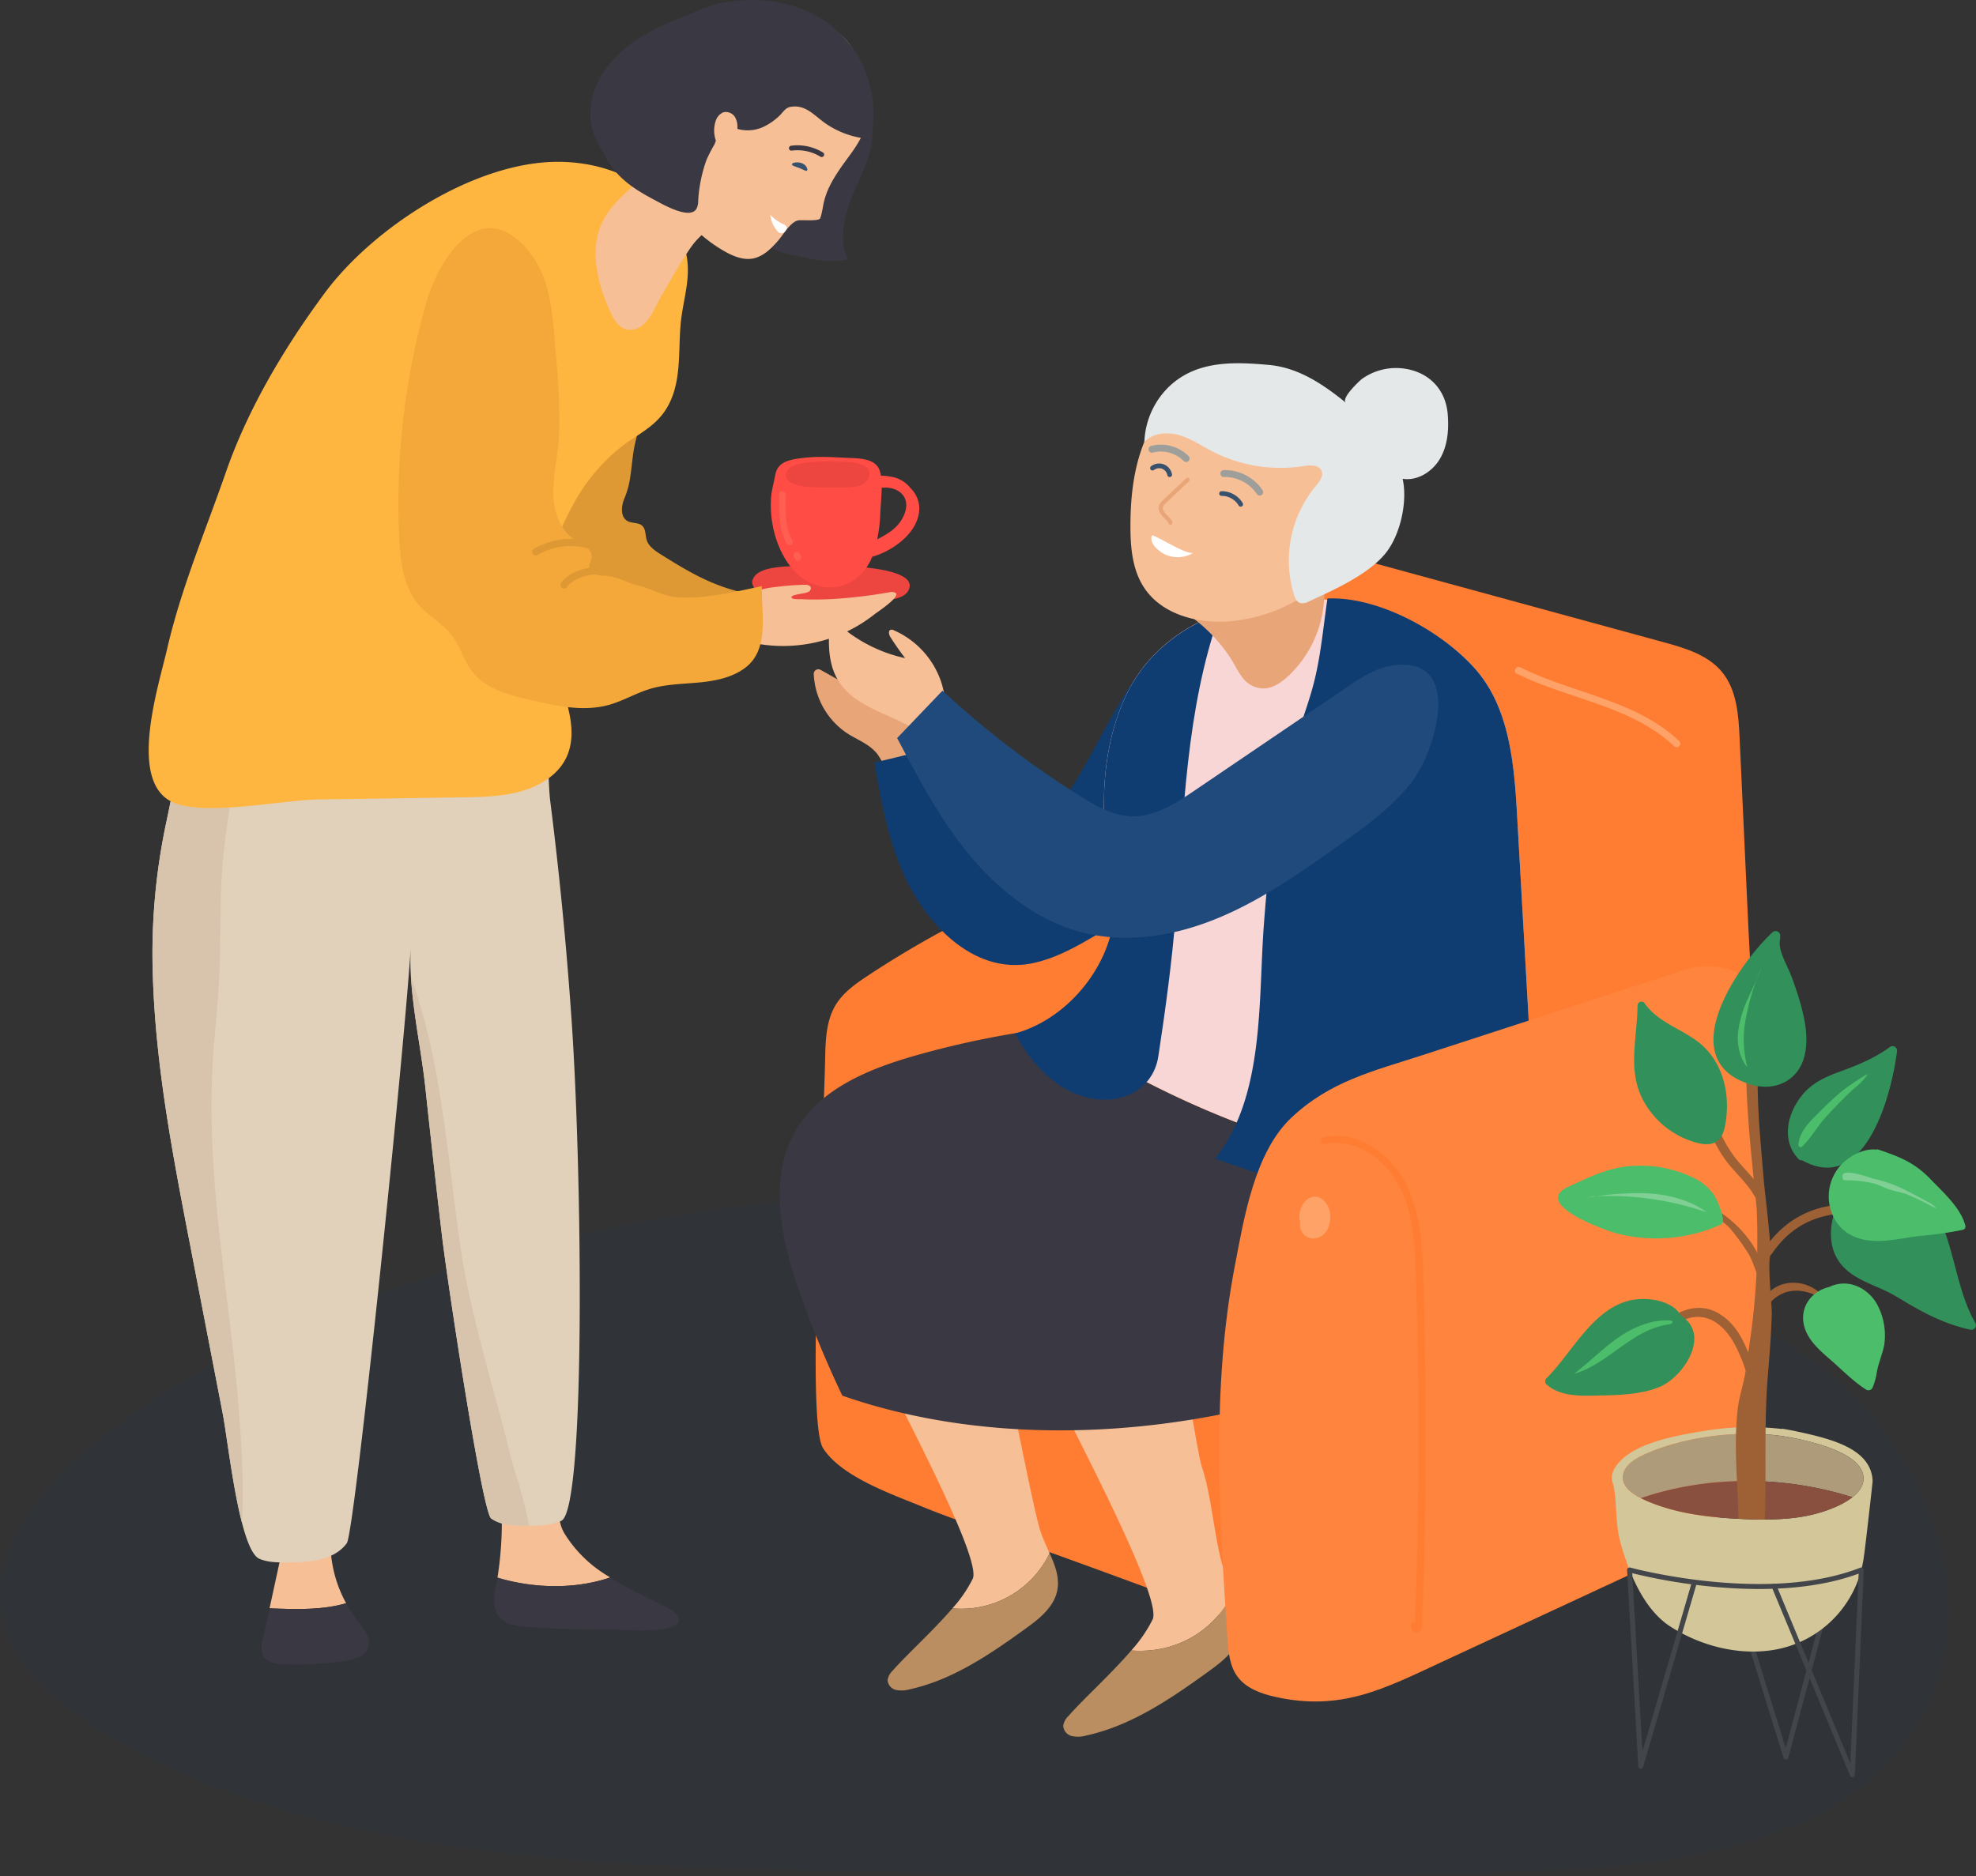 <?xml version="1.0" encoding="UTF-8"?> <svg xmlns="http://www.w3.org/2000/svg" xmlns:xlink="http://www.w3.org/1999/xlink" width="688.953" height="654.334" viewBox="0 0 688.953 654.334"><rect x="0" y="0" width="688.953" height="654.334" fill="#333333" stroke="none"/><defs><clipPath id="clip-path"><path id="Path_1477" data-name="Path 1477" d="M0,60.719H679.349V-177.315H0Z" transform="translate(0 177.315)" fill="#0f3d71"></path></clipPath><clipPath id="clip-path-2"><path id="Path_1531" data-name="Path 1531" d="M0,206.288H562v-605.67H0Z" transform="translate(0 399.381)" fill="none"></path></clipPath><clipPath id="clip-path-3"><path id="Path_1554" data-name="Path 1554" d="M0,109.113H150.209V-185.98H0Z" transform="translate(0 185.98)" fill="none"></path></clipPath></defs><g id="Group_1798" data-name="Group 1798" transform="translate(-249.878 -279.331)"><g id="Group_1702" data-name="Group 1702" transform="translate(249.878 695.63)" opacity="0.071"><g id="Group_1701" data-name="Group 1701" transform="translate(0 0)" clip-path="url(#clip-path)"><g id="Group_1700" data-name="Group 1700" transform="translate(0 0.001)"><path id="Path_1476" data-name="Path 1476" d="M9.6,21.222c-20.9,16.324-42.7,39.792-36.611,65.618,3.451,14.634,15.323,25.725,27.669,34.29,24.726,17.15,53.411,27.837,82.579,35.2,61.787,15.6,126.157,16.885,189.869,18.081,80.115,1.5,160.294,3.008,240.344-.52,48.9-2.156,105.9-11.215,129.106-54.362,21.37-39.727,1.11-91.745-34.15-119.851s-81.42-37.739-125.93-44.845c-106.517-17.007-212.935-27.313-318.6.173C110.311-31.056,53.527-13.092,9.6,21.222" transform="translate(28.045 61.974)" fill="#0f3d71"></path></g></g></g><g id="Group_1797" data-name="Group 1797" transform="translate(-1 234)"><g id="Group_1758" data-name="Group 1758" transform="translate(302.727 45.331)"><g id="Group_1757" data-name="Group 1757" transform="translate(0 0)"><g id="Group_1756" data-name="Group 1756" transform="translate(0 0)" clip-path="url(#clip-path-2)"><g id="Group_1703" data-name="Group 1703" transform="translate(232.536 293.739)"><path id="Path_1478" data-name="Path 1478" d="M12.619,78.894c13,5.338,26.471,9.483,39.918,14.289,25.246,9.02,50.348,18.429,75.506,27.689,5.446,2,11.553,4,16.877,1.7,5.924-2.564,8.524-9.387,10.528-15.523Q162.822,84.43,170.2,61.816c10.449-32.03,6.077-62.652-4.465-94.055q-14.943-44.515-29.885-89.03c-4.013-11.953-9.313-25.312-21.072-29.86-8.091-3.129-17.176-1.137-25.529,1.206a339.137,339.137,0,0,0-95.6,43.779c-4.16,2.756-8.377,5.728-11,9.974-3.4,5.5-3.631,12.323-3.766,18.793-.667,32.029-6.611,126.613-.752,135.888,6.313,10,24.138,16.131,34.49,20.384" transform="translate(24.43 152.741)" fill="#ff7d33"></path></g><g id="Group_1704" data-name="Group 1704" transform="translate(375.89 190.372)"><path id="Path_1479" data-name="Path 1479" d="M60.9,22.841c-.375-8.094-.977-16.808-6.121-23.066C49.835-6.239,41.832-8.6,34.324-10.652q-57.345-15.664-114.69-31.33c-6.183-1.688-12.83-3.367-18.875-1.239-11.339,3.995-14.286,18.37-15.447,30.333-2.114,21.753-4.228,43.627-2.672,65.426s6.982,43.726,18.878,62.058c14.592,22.485,37.845,38.021,62.109,49.413,27.452,12.887,59.41,71.812,86.2,52.3C71.532,200.5,64.944,110.323,63.91,87.958Q62.4,55.4,60.9,22.841" transform="translate(117.897 44.22)" fill="#ff7d33"></path></g><g id="Group_1705" data-name="Group 1705" transform="translate(42.122 531.158)"><path id="Path_1480" data-name="Path 1480" d="M9.1,9.515A43.992,43.992,0,0,1,4.159-18.422L-13.392-8.105Q-15.5,1.606-17.609,11.32c9.272.311,18.362.654,26.7-1.8" transform="translate(17.609 18.422)" fill="#f7bf96"></path></g><g id="Group_1706" data-name="Group 1706" transform="translate(39.332 559.095)"><path id="Path_1481" data-name="Path 1481" d="M10.046,0C1.7,2.458-7.387,2.116-16.659,1.8L-19,12.577c-.417,1.923-.811,4.038.124,5.77,1.333,2.467,4.619,2.941,7.422,3.024A122.26,122.26,0,0,0,9.222,20.243c3.468-.487,7.549-1.651,8.565-5,1.008-3.327-1.661-6.506-3.823-9.228A42.019,42.019,0,0,1,10.046,0" transform="translate(19.449)" fill="#3a3842"></path></g><g id="Group_1707" data-name="Group 1707" transform="translate(121.599 517.879)"><path id="Path_1482" data-name="Path 1482" d="M13.381,10.979c-.9-.569-1.826-1.1-2.7-1.711A44.232,44.232,0,0,1-2.609-4.465C-5.727-9.858-4-15.339-2.883-21.256l-21.559,9.789a121.673,121.673,0,0,1-1.465,22.511c12.341,3.75,26.965,4.175,39.288-.065" transform="translate(25.907 21.256)" fill="#f7bf96"></path></g><g id="Group_1708" data-name="Group 1708" transform="translate(120.445 550.115)"><path id="Path_1483" data-name="Path 1483" d="M21.614,4.322a9.861,9.861,0,0,0-3.386-2.354C11.608-1.336,4.846-4.43-1.4-8.368c-12.323,4.24-26.947,3.816-39.288.065q-.289,1.626-.651,3.276c-.851,3.858-.884,8.429,1.987,11.142,2.182,2.062,5.414,2.445,8.408,2.683Q-15.611,10.019-.2,9.836c2.947-.035,28.031,2.12,21.818-5.514" transform="translate(41.845 8.368)" fill="#3a3842"></path></g><g id="Group_1709" data-name="Group 1709" transform="translate(209.437 34.969)"><path id="Path_1484" data-name="Path 1484" d="M12.488,10.7C9.273,18.36,6.615,27.224,10.115,34.755c-8.072,1.56-12.869-.4-19.2-1.5S-22,28.543-23.725,22.353c-1.008-3.626-.173-7.5.934-11.095A75.949,75.949,0,0,1-13.223-8.794c3.3-4.9,7.489-9.631,13.139-11.345,5.922-1.8,14.724.626,17.711,6.529,3.544,7-2.422,17.837-5.139,24.313" transform="translate(24.178 20.721)" fill="#3a3842"></path></g><g id="Group_1710" data-name="Group 1710" transform="translate(1.33 240.228)"><path id="Path_1485" data-name="Path 1485" d="M9.086,1.667A29.882,29.882,0,0,0,5.5,3.75C-7.831,12.78-9.622,28.728-12.751,43.128a219.714,219.714,0,0,0-4.718,53.917c.986,31.5,6.987,62.607,12.969,93.551q5.689,29.44,11.381,58.879c2,10.331,5.807,47.735,12.824,50.693,2.98,1.257,6.315,1.269,9.548,1.263,7.6-.015,16.368-.587,20.889-6.7,2.825-3.817,20.264-173.808,22.3-207.909-.931,15.617,3.424,33.335,5.085,48.917q2.775,26.028,5.84,52.024c2.006,16.8,14.054,96.14,17.114,98.316,3.373,2.4,7.8,2.516,11.941,2.543,4.242.027,8.635.024,12.5-1.718,8.638-3.89,7.213-120.939,3.7-173.077q-2.636-39.065-7.545-77.932c-1.049-8.315-.094-26.557-5.24-33.071-5.6-7.088-22.661-6.015-30.484-5.972q-23.68.127-47.359.258c-9.83.052-20.23.273-28.906,4.554" transform="translate(17.59 3.227)" fill="#e2d1ba"></path></g><g id="Group_1711" data-name="Group 1711" transform="translate(1.329 242.699)"><path id="Path_1486" data-name="Path 1486" d="M10.692,96.422c.422-25.2-2.716-50.25-5.726-75.215C1.958-3.729-.915-28.811.049-53.97.544-66.857,2.359-79.625,2.73-92.53c.37-12.868-.044-25.691,1.292-38.518,1.944-18.667,5.86-37.058,8.468-55.627a36.336,36.336,0,0,0-6.515,2.423,30.19,30.19,0,0,0-3.588,2.082c-13.329,9.031-15.12,24.979-18.248,39.379a219.715,219.715,0,0,0-4.718,53.917c.986,31.5,6.987,62.607,12.969,93.551q5.692,29.44,11.381,58.879C5.1,70.414,7.225,89.2,10.557,101.924c.056-1.835.1-3.668.135-5.5" transform="translate(20.7 186.676)" fill="#d8c4ad"></path></g><g id="Group_1712" data-name="Group 1712" transform="translate(91.446 340.62)"><path id="Path_1487" data-name="Path 1487" d="M12.236,58.4c-1.16-3.719-1.953-7.58-2.942-11.348Q7.786,41.305,6.22,35.571C4.172,28.01,2.1,20.455.182,12.86-1.769,5.145-3.566-2.61-5.043-10.429-6.4-17.625-7.3-24.909-8.226-32.172c-1.909-14.941-3.59-29.922-6.227-44.757a223.285,223.285,0,0,0-9.237-36.143c.764,12.813,3.693,26.347,5,38.577q2.775,26.028,5.839,52.024C-10.848-5.671,1.2,73.669,4.261,75.846c3.373,2.4,7.8,2.516,11.941,2.543q.651,0,1.306,0A171.912,171.912,0,0,0,12.236,58.4" transform="translate(23.69 113.072)" fill="#d8c4ad"></path></g><g id="Group_1713" data-name="Group 1713" transform="translate(124.856 137.811)"><path id="Path_1488" data-name="Path 1488" d="M14.673,9.609a29.787,29.787,0,0,1-2,7.584c-1.207,2.763-1.6,6.709,1.062,8.13,1.592.849,3.775.4,5.091,1.635,1.28,1.2,1.012,3.261,1.533,4.933.717,2.3,2.906,3.762,4.944,5.041,10.425,6.539,18.4,11.219,30.523,13.749L49.2,62.552A120.5,120.5,0,0,1-8.894,53.5c-6.063-2.578-12.161-5.873-15.861-11.325-5.594-8.247-4.267-19.694.645-28.365S-11.3-1.369-3.581-7.672C.365-10.9,12.638-23.177,16.9-16.788c2.684,4.025.314,10.939-.623,15.161-.82,3.688-1.048,7.526-1.6,11.236" transform="translate(28.407 18.603)" fill="#de9934"></path></g><g id="Group_1714" data-name="Group 1714" transform="translate(210.427 197.181)"><path id="Path_1489" data-name="Path 1489" d="M6.721.016,6.66,0c-.089,0-.174.017-.264.02C5.348.052,4.584.084,4.228.109c-3.8.256-14.865-.2-16.9,4.434a2.567,2.567,0,0,0,.076,2.719c.6,3.126,7.334,3.808,9.361,4.1a153.344,153.344,0,0,0,32.071,1.1c3.427-.258,10.735-.146,12.6-3.75,4.5-8.7-25.4-8.92-34.719-8.7" transform="translate(13.012 0.031)" fill="#ed453f"></path></g><g id="Group_1715" data-name="Group 1715" transform="translate(216.903 159.345)"><path id="Path_1490" data-name="Path 1490" d="M9.025.109C3.9-.144-1.273-.487-6.386.164c-4.055.514-8.684,1.083-9.528,5.87-.51,2.884-1.4,5.717-1.521,8.67a38.69,38.69,0,0,0,1.3,11.944c1.586,5.675,4.565,11.538,9.349,15.162,9.045,6.855,20.267,3.2,24.515-6.827.05-.123.079-.253.129-.373,7.478-2.061,16.714-8.866,16.439-17.316a10.125,10.125,0,0,0-3.05-6.612,10.769,10.769,0,0,0-7.372-4.07,11.776,11.776,0,0,0-2.944-.247,9.846,9.846,0,0,0-.643-2.326C18.512.107,12.638.286,9.025.109M20.7,19.432c.085-2.385.458-5.708.484-8.866,5.309-.66,10.223,2.795,8.038,8.843-1.726,4.772-5.528,7-9.6,9.126a53.861,53.861,0,0,0,1.081-9.1" transform="translate(17.472 0.211)" fill="#ff4c45"></path></g><g id="Group_1716" data-name="Group 1716" transform="translate(222.207 160.968)"><path id="Path_1491" data-name="Path 1491" d="M7.814.1c-2.152-.252-4.321-.214-5.5-.244C-.205-.21-2.73-.212-5.245-.031c-2.68.191-10.02.538-9.882,4.621.174,5.155,13.532,4.152,16.566,4.2,3.207.05,11.3.8,12.429-3.708C14.723,1.663,11.291.5,7.814.1" transform="translate(15.128 0.186)" fill="#ed453f"></path></g><g id="Group_1717" data-name="Group 1717" transform="translate(219.827 171.24)"><path id="Path_1492" data-name="Path 1492" d="M.39,0A1.073,1.073,0,0,0-.744,1.095c0,5.428-.309,12.379,2.621,17.219a1.05,1.05,0,0,0,.919.538,1.125,1.125,0,0,0,1.039-1.683C1.124,12.69,1.517,6.118,1.524,1.095A1.072,1.072,0,0,0,.39,0" transform="translate(0.755 0)" fill="#ff5e53"></path></g><g id="Group_1718" data-name="Group 1718" transform="translate(224.751 192.433)"><path id="Path_1493" data-name="Path 1493" d="M.412,0A1.12,1.12,0,0,0-.624,1.68c.174.285.337.57.493.864a.98.98,0,0,0,.887.566A1.18,1.18,0,0,0,1.827,1.4c-.156-.293-.32-.576-.493-.861A1.056,1.056,0,0,0,.412,0" transform="translate(0.798 0)" fill="#ff5e53"></path></g><g id="Group_1719" data-name="Group 1719" transform="translate(206.684 203.936)"><path id="Path_1494" data-name="Path 1494" d="M1.35,1.035A33.8,33.8,0,0,1,4.88-.5a33.756,33.756,0,0,1,4.906-.781A87.681,87.681,0,0,1,19.389-2c.861-.018,1.961.152,2.166.989a1.321,1.321,0,0,1-.57,1.3,3.855,3.855,0,0,1-1.391.555c-.779.2-4.365.607-4.709,1.289-.561,1.11,2.762.861,3.389.892,3.479.167,6.967.138,10.447-.038A174.943,174.943,0,0,0,48.944.613a2.78,2.78,0,0,1,2.137.214c1.826,1.359-6.213,6.586-7.355,7.484a51.58,51.58,0,0,1-14.76,8.136,51.86,51.86,0,0,1-31.575.827c-.076-.026,1.33-5.519,1.415-5.869A64.826,64.826,0,0,0,.927,1.212l.423-.177" transform="translate(2.613 2.003)" fill="#f7bf96"></path></g><g id="Group_1720" data-name="Group 1720" transform="translate(0 56.433)"><path id="Path_1495" data-name="Path 1495" d="M59.323,3.443c.2.158.4.317.594.481,5.638,4.645,9.31,11.362,11.7,18.163,3.62,10.314-.279,18.4-1.075,28.639-.746,9.609.369,20.147-4.914,28.724C61.958,85.4,56.29,88.059,50.853,91.968a65.192,65.192,0,0,0-12.36,12.511c-4.005,5.155-7.31,11.9-9.994,17.842-6.535,14.463-8.517,28.812-3.123,44.025,4.586,12.927,13.753,30.794-.347,41.633-8.335,6.409-19.659,6.83-30.173,6.985q-25.148.366-50.3.734c-13.016.19-38.242,5.663-50.025,1.389-17.247-6.256-6.043-40.467-2.954-53.908,4.854-21.124,13.391-41.195,20.484-61.612,7.727-22.235,20.5-43.609,34.44-62.455C-36.7,16.411-1.807-6.33,27.1-6.662c11.477-.132,23.238,2.985,32.222,10.1" transform="translate(114.851 6.666)" fill="#ffb641"></path></g><g id="Group_1721" data-name="Group 1721" transform="translate(155.822 56.614)"><path id="Path_1496" data-name="Path 1496" d="M7.664,0C1.205,6.494-7.395,11.612-11.96,19.791c-5.534,9.909-2.172,22.971,2.4,32.7,1.175,2.5,2.833,5.152,5.519,5.8a6.876,6.876,0,0,0,6.054-1.931c2.927-2.695,4.371-7,6.4-10.358C11.8,40.386,14.869,34.533,18.7,29.192c3.5-4.877,8.392-7.3,12.255-11.877Z" transform="translate(14.838)" fill="#f7bf96"></path></g><g id="Group_1722" data-name="Group 1722" transform="translate(176.263 5.052)"><path id="Path_1497" data-name="Path 1497" d="M19.642,24.279c-.987.81-6.2.3-7.461.516-2.669.466-5.3,5.117-7.023,7.072-2.191,2.493-4.6,4.994-7.86,6-3.694,1.14-7.66-.455-11.005-2.392A49.286,49.286,0,0,1-35.7,9.072a43.632,43.632,0,0,1,2.5-34.061C-26.49-37.608-12.758-45.544,1.283-46.838a40.808,40.808,0,0,1,5.776-.115c9.136.458,19.462,3.92,24.293,12.267,5.4,9.331,7.784,20.484,2.721,30.569C32.026-.038,29.095,3.3,26.6,7.012,23.94,10.976,21.9,14.554,20.945,19.2c-.138.678-.755,4.628-1.3,5.077" transform="translate(38.028 47.006)" fill="#f7bf96"></path></g><g id="Group_1723" data-name="Group 1723" transform="translate(154.02 0.001)"><path id="Path_1498" data-name="Path 1498" d="M24.338,12.649a9.042,9.042,0,0,0-1.736.136c-1.791.312-2.654,2-3.944,3.2A21.186,21.186,0,0,1,13.886,19.4a12.98,12.98,0,0,1-9.24,1.2c-.992-.276-1.943-.7-2.953-.9a3.8,3.8,0,0,0-2.966.461c-1.168.852-2.006,4.54-2.71,5.89a54.257,54.257,0,0,0-2.633,5.1A50.11,50.11,0,0,0-9.559,45.628a5.557,5.557,0,0,1-.7,2.857c-2.525,3.665-11.912-1.864-14.531-3.248-7.451-3.938-13.523-7.978-17.358-15.563-1.867-3.694-4.026-6.454-4.685-10.714a24.574,24.574,0,0,1,.951-11.392C-43.3-.255-37.271-6.569-30.357-11.049a82.254,82.254,0,0,1,14.689-7.246c4.568-1.8,8.91-4.073,13.715-5.053,10.259-2.093,21.246-1.424,30.826,3A39.5,39.5,0,0,1,47.8-1.915a42.061,42.061,0,0,1,3.312,23.332,2.9,2.9,0,0,1-1.055,2.14,2.9,2.9,0,0,1-1.909.191,31.2,31.2,0,0,1-13.074-5.03c-3.6-2.426-6.35-5.974-10.738-6.069" transform="translate(47.119 24.488)" fill="#3a3842"></path></g><g id="Group_1724" data-name="Group 1724" transform="translate(197.128 39.024)"><path id="Path_1499" data-name="Path 1499" d="M2.706,2.337a7.117,7.117,0,0,0-.5-4.774A3.787,3.787,0,0,0-1.883-4.421,4.676,4.676,0,0,0-4.715-1.245,10.476,10.476,0,0,0-.722,10.579Z" transform="translate(5.238 4.524)" fill="#f7bf96"></path></g><g id="Group_1725" data-name="Group 1725" transform="translate(87.06 79.546)"><path id="Path_1500" data-name="Path 1500" d="M15.753,3.1c6.045,7.928,7.32,18.4,8.116,28.342.9,11.266,2.091,22.915,1.683,34.222-.278,7.678-2.542,15.529-1.9,23.183.46,5.522,2.937,11.165,7.655,14.07,2.375,1.463,5.661,2.86,5.563,5.648-.05,1.394-1.04,2.7-.793,4.07.39,2.163,3.247,2.622,5.444,2.613,3.571-.014,7.9,2.54,11.614,3.4,4.372,1.015,8.3,3.523,12.815,4.008,9.075.98,21.253-1.852,30.264-3.808-.209,9.466,2.831,22.12-5.927,28.586-4.6,3.4-10.475,4.509-16.166,5.039s-11.5.585-16.97,2.243c-4.847,1.468-9.266,4.148-14.14,5.522-8.967,2.525-18.509.419-27.584-1.692-7.483-1.742-15.578-3.861-20.255-9.959-2.9-3.779-4.086-8.646-6.956-12.445-3.17-4.193-8.1-6.717-11.553-10.679-5.452-6.257-6.488-15.133-6.877-23.423a258.135,258.135,0,0,1,9.178-81.229C-16.093,3.057-.8-18.611,15.753,3.1" transform="translate(30.498 6.004)" fill="#f4a83a"></path></g><g id="Group_1726" data-name="Group 1726" transform="translate(224.302 56.629)"><path id="Path_1501" data-name="Path 1501" d="M.1.091A4.37,4.37,0,0,1,1.547-.175a4.489,4.489,0,0,1,1.52.234A3.358,3.358,0,0,1,4.443.9a2.523,2.523,0,0,1,.714,1.416.41.41,0,0,1-.355.458.4.4,0,0,1-.174-.017l-.02-.006a12.372,12.372,0,0,1-1.2-.485c-.343-.149-.649-.3-.99-.443s-.708-.267-1.1-.4A11.811,11.811,0,0,1,.068.92l-.011,0A.452.452,0,0,1,.1.091" transform="translate(0.191 0.175)" fill="#38516d"></path></g><g id="Group_1727" data-name="Group 1727" transform="translate(223.228 50.674)"><path id="Path_1502" data-name="Path 1502" d="M.331.63A14.873,14.873,0,0,1,2.31.5a15.424,15.424,0,0,1,8.035,2.261.859.859,0,0,0,.9-1.462A17.129,17.129,0,0,0,2.31-1.22,16.764,16.764,0,0,0,.1-1.073a.858.858,0,0,0-.737.966A.857.857,0,0,0,.331.63Z" transform="translate(0.641 1.22)" fill="#3a3842"></path></g><g id="Group_1728" data-name="Group 1728" transform="translate(216.737 74.928)"><path id="Path_1503" data-name="Path 1503" d="M0,0A9.9,9.9,0,0,0,2.387,5.575a2.236,2.236,0,0,0,1.25.848,1.7,1.7,0,0,0,1.548-.739c1.257-1.668.138-2.023-1.239-2.722A14.248,14.248,0,0,1,0,0" fill="#fff"></path></g><g id="Group_1729" data-name="Group 1729" transform="translate(244.729 428.462)"><path id="Path_1504" data-name="Path 1504" d="M23.635,38.555c-1.074-2.413-2.229-4.823-3.071-7.255C17.482,22.381,7.045-35.05,3.959-43.967,1.5-51.067.25-72.521-8.177-74.494c-8.682-2.032-37.2,17.344-37.579,25.834-.177,4,46.6,87.05,42.59,96.1a45.884,45.884,0,0,1-7.117,10.353,34.176,34.176,0,0,0,33.918-19.24" transform="translate(45.757 74.643)" fill="#f7bf96"></path></g><g id="Group_1730" data-name="Group 1730" transform="translate(257.616 541.659)"><path id="Path_1505" data-name="Path 1505" d="M19.245,0A34.176,34.176,0,0,1-14.673,19.24C-21.411,27.1-30.595,35.364-35.5,40.973a5.6,5.6,0,0,0-1.755,3.289,3.741,3.741,0,0,0,2.869,3.4,9.749,9.749,0,0,0,4.736-.171c14.845-3.227,27.8-12.018,40.118-20.908,3.5-2.527,7.069-5.159,9.427-8.778,4.026-6.181,1.937-12-.646-17.8" transform="translate(37.26)" fill="#ba8e60"></path></g><g id="Group_1731" data-name="Group 1731" transform="translate(306.404 450.902)"><path id="Path_1506" data-name="Path 1506" d="M24.453,35.583c-1.127-2.533-2.342-5.065-3.224-7.619C17.992,18.6,16.841,1.651,13.6-7.712,11.021-15.169,5.157-66.432-3.7-68.5c-9.117-2.135-43.247,4.879-43.645,13.793-.187,4.2,47.858,90.119,43.647,99.626a48.124,48.124,0,0,1-7.475,10.873c15.418,1.16,28.747-6.548,35.622-20.206" transform="translate(47.341 68.89)" fill="#f7bf96"></path></g><g id="Group_1732" data-name="Group 1732" transform="translate(318.856 555.375)"><path id="Path_1507" data-name="Path 1507" d="M20.212,0C13.337,13.658.009,21.366-15.41,20.206c-7.076,8.254-16.721,16.933-21.877,22.825a5.88,5.88,0,0,0-1.843,3.455,3.929,3.929,0,0,0,3.013,3.568,10.238,10.238,0,0,0,4.974-.179c15.59-3.389,29.193-12.624,42.132-21.958,3.679-2.654,7.423-5.42,9.9-9.22,4.228-6.491,2.034-12.6-.678-18.7" transform="translate(39.131)" fill="#ba8e60"></path></g><g id="Group_1733" data-name="Group 1733" transform="translate(231.873 233.394)"><path id="Path_1508" data-name="Path 1508" d="M4.014,7.635A26.207,26.207,0,0,1-7.77-13.12a1.6,1.6,0,0,1,2.376-1.457L10.477-5.7C17.8-1.6,25.433,2.778,29.625,10.162a12.717,12.717,0,0,1,1.733,5.126c.754,8.708-8.491,10.525-13.141,5.435-1.75-1.917-2.577-4.578-4.325-6.541C11.2,11.161,7.353,9.767,4.014,7.635" transform="translate(7.771 14.782)" fill="#e8a577"></path></g><g id="Group_1734" data-name="Group 1734" transform="translate(237.158 214.987)"><path id="Path_1509" data-name="Path 1509" d="M7.707,1.639A1.624,1.624,0,0,0,6.64,1.46c-.974.287-.638,1.75-.091,2.607q2.393,3.751,5.1,7.291A51.723,51.723,0,0,1-14.46-3.174c-.661,7.593-1.2,15.776,2.757,22.294,7.122,11.745,24.841,12.244,33.69,22.749.221.264,3.01-4.735,3.18-5.209a16.412,16.412,0,0,0,.887-6.335,39.771,39.771,0,0,0-1.767-10.467A30.177,30.177,0,0,0,7.707,1.639" transform="translate(14.921 3.174)" fill="#f7bf96"></path></g><g id="Group_1735" data-name="Group 1735" transform="translate(253.027 228.925)"><path id="Path_1510" data-name="Path 1510" d="M35.629,24.678c2.807-6.148,2.42-12.179.146-20.092-4.942-17.232-3.439-34.932-7.718-52.362C16.844-37.008,2.461-2.237-4.563,3.4-8.92,6.9-16.624,15.074-22.423,15.048-34.792,14.995-42.969-7.178-47.592-15.93l-21.387,5.177c2.343,13.523,4.788,27.2,10.529,39.659,7.781,16.885,24.311,34.481,44.586,30.3,7.962-1.642,15.2-5.688,22.191-9.832C16.011,44.822,23.7,40,29.668,33.354a34.726,34.726,0,0,0,5.961-8.676" transform="translate(68.979 47.777)" fill="#0f3d71"></path></g><g id="Group_1736" data-name="Group 1736" transform="translate(220.014 358.387)"><path id="Path_1511" data-name="Path 1511" d="M74.025,23.231A72.932,72.932,0,0,0,101.233,7.682C48.339,3.537-3.406-15.445-47.576-44.976c-.414.052-.83.1-1.239.155A312.2,312.2,0,0,0-95.948-35.27c-16.127,4.587-33.124,11.469-41.644,25.91-9.305,15.772-5.751,35.846,0,53.231a364.444,364.444,0,0,0,16.105,39.48c47.743,16.641,103.9,15.24,154.354,1.207q-5.78-27.491-11.559-54.984c17.757-.425,35.8-.9,52.711-6.342" transform="translate(143.314 44.976)" fill="#3a3842"></path></g><g id="Group_1737" data-name="Group 1737" transform="translate(315.752 208.789)"><path id="Path_1512" data-name="Path 1512" d="M54.931,62.928c5.4-12.9,4.7-27.428,3.91-41.392q-1.915-33.846-3.831-67.7c-1.024-18.071-2.63-37.628-14.616-51.19C26.768-112.765,4.721-121.2-17.229-121.8c-26.78-.728-53.415,10.209-64.428,34.364-10.1,22.161-8.494,47.922-3.268,71.709,2.951,13.438,5.837,30.3-5.19,38.523-4.592,3.427-10.511,4.263-16.234,4.97C-62.177,57.3-10.432,76.281,42.461,80.425a50.827,50.827,0,0,0,12.47-17.5" transform="translate(106.349 121.831)" fill="#f9d6d6"></path></g><g id="Group_1738" data-name="Group 1738" transform="translate(371.82 208.687)"><path id="Path_1513" data-name="Path 1513" d="M37.166,48.865l-3.831-67.7c-1.024-18.071-2.63-37.628-14.616-51.19C7.247-83-14.914-95.37-32.791-94.567c-1.5,10.152-2.349,20.617-5.039,30.531-2.665,9.824-6.658,19.231-9.24,29.082C-51.747-17.122-53.629,1.3-54.993,19.64c-1.927,25.945.308,59.613-16.962,81.053-.127.159,24.994,8.629,27.505,9.142a124.024,124.024,0,0,0,30.511,2.355c10.232-.478,19.824-2.772,29.757-4.974,4.892-1.086,4.5.685,9.067-3.684,3.65-3.493,6.442-8.667,8.371-13.276,5.4-12.9,4.7-27.428,3.91-41.392" transform="translate(71.955 94.604)" fill="#0f3d71"></path></g><g id="Group_1739" data-name="Group 1739" transform="translate(302.036 213.795)"><path id="Path_1514" data-name="Path 1514" d="M13.081,10.011C8.087,20.966,5.96,32.963,5.7,44.945,5.437,57.467,9.478,69.614,9.5,81.876c.032,20.243-15.581,40.027-34.822,45.364,5.2,9.671,13,18.629,23.489,21.886,12.219,3.8,24.612-1.614,26.491-13.938,2.481-16.281,4.722-32.778,6.055-49.263,2.863-35.383,3.456-71.471,15.44-105.306-14.38,5.335-26.506,15-33.068,29.392" transform="translate(25.326 19.381)" fill="#0f3d71"></path></g><g id="Group_1740" data-name="Group 1740" transform="translate(362.432 201.33)"><path id="Path_1515" data-name="Path 1515" d="M6.388,11.834a9.286,9.286,0,0,0,6.63,3.97c3.441.4,6.67-1.692,9.228-4.028A39.9,39.9,0,0,0,35.083-17.37c0-1.574-.162-3.3-1.26-4.428-1.73-1.779-4.7-1.122-6.978-.129-2.713,0-5.884,1.225-8.75,1.338-3.555.136-7.125.055-10.67.4C.261-19.5-6.263-13.549-12.367-9.876A55,55,0,0,1,2.066,4.79c1.548,2.316,2.716,4.933,4.322,7.044" transform="translate(12.367 22.911)" fill="#e8a577"></path></g><g id="Group_1741" data-name="Group 1741" transform="translate(342.288 131.011)"><path id="Path_1516" data-name="Path 1516" d="M0,18.2c.059,7.1.833,14.46,4.691,20.387,6.283,9.648,19.19,12.892,30.65,11.782A57,57,0,0,0,68.211,35.656C77.931,26.694,85.331,13.707,85.176.35,85.064-9.312,78.584-18,70.515-23.319c-9.829-6.477-22.24-11.507-34.1-11.891-14.772-.478-25.3,8.6-31.1,21.938C1.149-3.7-.013,6.927,0,17.368c0,.276,0,.55,0,.828" transform="translate(0.002 35.228)" fill="#f7bf96"></path></g><g id="Group_1742" data-name="Group 1742" transform="translate(347.149 126.683)"><path id="Path_1517" data-name="Path 1517" d="M4.936,1.316A27.05,27.05,0,0,0-.077,4.795a28.21,28.21,0,0,0-9.48,20.124c2.913-3.177,7.89-3.6,12.038-2.423s7.774,3.668,11.6,5.655a51.947,51.947,0,0,0,31.785,5.161c2.345-.372,5.438-.528,6.359,1.661.775,1.841-.736,3.773-2.028,5.3a40.668,40.668,0,0,0-7.619,37.816c.388,1.231.987,2.6,2.219,2.986a4.244,4.244,0,0,0,2.962-.546c8.452-3.879,20.476-9.252,26.557-16.542,5.344-6.407,7.974-18.182,6.171-26.239,5.24.825,10.5-2.566,13.125-7.175S96.645,20.4,96.2,15.111C95.43,6.076,88.993-.116,79.619-.839a20.492,20.492,0,0,0-13.2,3.668c-.76.535-7.595,6.864-5.707,8.4-7.944-6.457-16.55-12.276-26.9-13.2C24.058-2.833,13.659-3.373,4.936,1.316" transform="translate(9.557 2.547)" fill="#e5e8e8"></path></g><g id="Group_1743" data-name="Group 1743" transform="translate(349.579 186.674)"><path id="Path_1518" data-name="Path 1518" d="M5.052,2.041a10.473,10.473,0,0,1-10.362.526c-2.1-1.095-5.423-3.919-4.21-6.52,2.337.513,12.551,7.32,14.572,5.993" transform="translate(9.78 3.952)" fill="#fff"></path></g><g id="Group_1744" data-name="Group 1744" transform="translate(352.151 166.58)"><path id="Path_1519" data-name="Path 1519" d="M3.265.066l-8,7.563a8.914,8.914,0,0,0-.857.9,3.32,3.32,0,0,0-.648,1.25,2.788,2.788,0,0,0-.085.684,3.534,3.534,0,0,0,.461,1.677,6.24,6.24,0,0,0,.981,1.324c.416.435.842.822,1.2,1.206a3.988,3.988,0,0,1,.8,1.171.712.712,0,0,0,.927.39.712.712,0,0,0,.39-.928,5.413,5.413,0,0,0-1.077-1.6c-.416-.447-.846-.837-1.21-1.219a4.912,4.912,0,0,1-.76-1.018A2.146,2.146,0,0,1-4.9,10.46a1.407,1.407,0,0,1,.041-.335,1.953,1.953,0,0,1,.384-.716,7.428,7.428,0,0,1,.72-.748q4-3.783,8-7.563A.711.711,0,0,0,3.265.066Z" transform="translate(6.321 0.128)" fill="#e8a577"></path></g><g id="Group_1745" data-name="Group 1745" transform="translate(349.162 161.648)"><path id="Path_1520" data-name="Path 1520" d="M.452.767a2.991,2.991,0,0,1,1.82-.61A2.81,2.81,0,0,1,3.28.338h0A2.994,2.994,0,0,1,5.12,2.531a.822.822,0,1,0,1.615-.3A4.638,4.638,0,0,0,3.862-1.2h0a4.488,4.488,0,0,0-1.592-.287,4.619,4.619,0,0,0-2.83.957A.821.821,0,0,0-.7.624.821.821,0,0,0,.452.767Z" transform="translate(0.875 1.485)" fill="#38516d"></path></g><g id="Group_1746" data-name="Group 1746" transform="translate(373.238 171.298)"><path id="Path_1521" data-name="Path 1521" d="M.286.56.4.558a6.8,6.8,0,0,1,3.345.91A6.76,6.76,0,0,1,6.22,3.89a.822.822,0,1,0,1.418-.831A8.411,8.411,0,0,0,4.555.043,8.407,8.407,0,0,0,.4-1.084l-.149,0a.821.821,0,0,0-.8.842A.82.82,0,0,0,.286.56Z" transform="translate(0.554 1.084)" fill="#38516d"></path></g><g id="Group_1747" data-name="Group 1747" transform="translate(348.587 155.071)"><path id="Path_1522" data-name="Path 1522" d="M.517.943A10.566,10.566,0,0,1,3.3.575a11.277,11.277,0,0,1,7.968,3.279,1.2,1.2,0,0,0,1.715-1.68,13.662,13.662,0,0,0-9.683-4,12.951,12.951,0,0,0-3.42.453A1.2,1.2,0,0,0-.958.1,1.2,1.2,0,0,0,.517.943Z" transform="translate(1.001 1.826)" fill="#9e9e9b"></path></g><g id="Group_1748" data-name="Group 1748" transform="translate(373.658 163.933)"><path id="Path_1523" data-name="Path 1523" d="M.422.82C.543.817.66.814.774.814A13.43,13.43,0,0,1,7.061,2.421,13.344,13.344,0,0,1,11.89,6.752a1.2,1.2,0,1,0,2-1.33A15.732,15.732,0,0,0,8.192.3,15.811,15.811,0,0,0,.774-1.587c-.146,0-.288,0-.428.006A1.2,1.2,0,0,0-.816-.342,1.2,1.2,0,0,0,.422.82Z" transform="translate(0.816 1.587)" fill="#9e9e9b"></path></g><g id="Group_1749" data-name="Group 1749" transform="translate(260.949 231.806)"><path id="Path_1524" data-name="Path 1524" d="M59.086.06C52.735.814,47.171,4.509,41.878,8.1L-10.7,43.781c-6.679,4.533-13.963,9.251-22.03,8.987-6.36-.208-12.161-3.511-17.558-6.88A322.034,322.034,0,0,1-98.591,8.951l-15.8,16.519c7.6,14.411,15.277,28.947,25.755,41.422s24.12,22.9,39.975,26.641c15.687,3.7,32.367.591,47.194-5.729s28.116-15.7,41.254-25.032c9.222-6.551,18.58-13.262,25.44-22.258C73.306,29.919,83.209-2.8,59.086.06" transform="translate(114.392 0.116)" fill="#204a7b"></path></g><g id="Group_1750" data-name="Group 1750" transform="translate(143.543 197.455)"><path id="Path_1525" data-name="Path 1525" d="M5.943,0C-.085.134-7.07.549-11.153,5.666a1.3,1.3,0,0,0,0,1.777,1.265,1.265,0,0,0,1.776,0c3.668-4.6,9.918-4.812,15.32-4.932A1.256,1.256,0,0,0,5.943,0" transform="translate(11.506 0)" fill="#de9934"></path></g><g id="Group_1751" data-name="Group 1751" transform="translate(133.706 187.946)"><path id="Path_1526" data-name="Path 1526" d="M8.38.9a25.261,25.261,0,0,0-24,.787A1.257,1.257,0,0,0-14.354,3.86,22.656,22.656,0,0,1,7.112,3.073C8.553,3.8,9.827,1.63,8.38.9" transform="translate(16.224 1.75)" fill="#de9934"></path></g><g id="Group_1752" data-name="Group 1752" transform="translate(373.244 336.969)"><path id="Path_1527" data-name="Path 1527" d="M48.981,72.163C74.545,60.285,89.117,50.625,91.724,21.009c4.331-49.2,1.319-100.53-.884-149.873-.569-12.73-17.721-11.447-22.552-9.874l-92.317,30.047c-17.234,5.608-32.014,8.982-45.625,21.774C-82.485-74.855-86.172-51.954-89.387-35.2c-8.2,42.748-5.449,86.719-2.567,129.857.309,4.636.714,9.545,3.446,13.3,3.006,4.134,8.207,6,13.2,7.122,23.044,5.164,38.119-2.9,57.948-12.1q33.178-15.4,66.346-30.823" transform="translate(94.828 139.709)" fill="#ff843d"></path></g><g id="Group_1753" data-name="Group 1753" transform="translate(408.674 396.083)"><path id="Path_1528" data-name="Path 1528" d="M12.231,19.586C11.872,6.544,12.216-7.346,6.8-19.508,1.831-30.682-10-40.113-22.776-37.471c-1.582.328-.913,2.748.667,2.422C-11.9-37.159-2.071-30.184,2.885-21.692,8.725-11.683,9.124.492,9.486,11.762q1.26,39.272.72,78.574-.152,11.115-.449,22.225-.146,5.478-.326,10.954-.093,2.816-.2,5.631c-.029.767-.083,1.538-.067,2.307l0,.129c-1.591-.026-1.879,2.137-.663,3.154a1.76,1.76,0,0,0,2.358-.032c.946-.83.839-2.123.817-3.251-.071-3.675.247-7.393.362-11.068q.175-5.632.315-11.266.546-22.222.52-44.454-.027-22.543-.648-45.079" transform="translate(23.68 37.92)" fill="#ff7d33"></path></g><g id="Group_1754" data-name="Group 1754" transform="translate(401.198 417.324)"><path id="Path_1529" data-name="Path 1529" d="M2.566.2A4.157,4.157,0,0,0-.912-.152a5.976,5.976,0,0,0-3.06,2.793A7.839,7.839,0,0,0-4.7,8.493,6.049,6.049,0,0,0-4.353,11.4c1.1,2.734,4.249,3.458,6.741,2.153,2.519-1.319,3.488-4.419,3.421-7.094C5.752,4.114,4.666,1.429,2.566.2" transform="translate(4.967 0.383)" fill="#ffa268"></path></g><g id="Group_1755" data-name="Group 1755" transform="translate(476.308 232.598)"><path id="Path_1530" data-name="Path 1530" d="M19.534,8.811C4.2-5.65-17.677-7.808-35.912-16.913c-1.442-.72-2.716,1.445-1.268,2.167,17.972,8.976,39.842,11.1,54.937,25.332,1.175,1.109,2.954-.664,1.776-1.776" transform="translate(37.818 17.057)" fill="#ffa268"></path></g></g></g></g><g id="Group_1782" data-name="Group 1782" transform="translate(789.622 370)"><g id="Group_1781" data-name="Group 1781" transform="translate(0 0)" clip-path="url(#clip-path-3)"><g id="Group_1759" data-name="Group 1759" transform="translate(67.839 230.13)"><path id="Path_1532" data-name="Path 1532" d="M11.273.238-3.179,54.446-17.516,8.179A.869.869,0,0,0-18.6,7.607a.868.868,0,0,0-.571,1.087L-3.947,57.84a.869.869,0,0,0,.847.611.867.867,0,0,0,.822-.644L12.95.685A.868.868,0,0,0,11.273.238Z" transform="translate(19.214 0.406)" fill="#42454a"></path></g><g id="Group_1760" data-name="Group 1760" transform="translate(23.249 173.012)"><path id="Path_1533" data-name="Path 1533" d="M33.617,6.959C33.2-4.338,19.147-7.723,7.869-10.2L7.8-10.223c-.129-.029-.225-.03-.321-.059-1.8-.394-3.472-.709-4.92-.946a2.432,2.432,0,0,0-.744,0,97.825,97.825,0,0,0-28.148.909c-9.157,1.5-21.346,3.925-27.485,9.744-3.484,3.305-4.113,6.218-2.954,8.812.971,4.682.843,9.408,1.361,14.1a36.776,36.776,0,0,0,.892,5.2c.265.993.528,1.985.825,2.978C-50.8,40.208-45.719,51.97-37.04,57.6-26.786,64.263-13.658,67.761-1.5,65.937A37.976,37.976,0,0,0,30.573,33.259c.428-2.624,3.059-25.925,3.045-26.3M-44.8-2.839c14.586-6.253,35.4-8.568,51.664-5.046.065.027.1,0,.129.029C16.672-5.844,29.784-1.841,30.425,5.469,31.1,12.827,18.557,17.511,10.853,19.05,2.533,20.72-6.448,20.5-15,20.021c-8.939-.516-18.023-1.7-26.252-4.633C-46.473,13.547-53.568,10.62-53.5,5.645c.079-4.087,4.351-6.607,8.7-8.484" transform="translate(57.3 11.862)" fill="#d3c699"></path></g><g id="Group_1761" data-name="Group 1761" transform="translate(27.065 175.343)"><path id="Path_1534" data-name="Path 1534" d="M29.6,8.182c2.515-1.985,4.124-4.373,3.873-7.14-.66-7.291-13.769-11.3-23.429-13.323-.046-.008-.084,0-.13-.008C-6.351-15.825-27.17-13.5-41.763-7.244c-4.36,1.868-8.6,4.389-8.681,8.468C-50.5,4.405-47.63,6.743-44.186,8.5-20.639.431,6.152.72,29.6,8.182" transform="translate(50.445 13.946)" fill="#ad9b7a"></path></g><g id="Group_1762" data-name="Group 1762" transform="translate(33.324 191.805)"><path id="Path_1535" data-name="Path 1535" d="M0,2.213A50.21,50.21,0,0,0,5.983,4.7c8.232,2.92,17.3,4.1,26.257,4.611,8.544.487,17.519.719,25.828-.949C62.885,7.39,69.591,5.2,73.781,1.892,50.338-5.57,23.545-5.857,0,2.213" transform="translate(0 3.772)" fill="#894f3f"></path></g><g id="Group_1763" data-name="Group 1763" transform="translate(28.557 221.965)"><path id="Path_1536" data-name="Path 1536" d="M8.376,1.8-8.93,61.139-12.542-2.254l-.866.051-.228.836A192.181,192.181,0,0,0,14.5,3.529a172.082,172.082,0,0,0,17.238.906C43.775,4.434,56.522,2.988,67.7-1.4L67.38-2.2l-.868-.04L63.573,65.244,37.783,3.137a.868.868,0,1,0-1.6.666L63.47,69.52a.868.868,0,0,0,1.669-.3L68.246-2.167a.866.866,0,0,0-.363-.744.867.867,0,0,0-.82-.1C56.189,1.259,43.635,2.7,31.736,2.7A170.859,170.859,0,0,1,14.673,1.8C6.676.994-.294-.219-5.262-1.229c-2.485-.5-4.467-.958-5.828-1.287-.681-.163-1.2-.3-1.558-.387-.176-.044-.311-.079-.4-.1l-.132-.036a.872.872,0,0,0-.774.163.869.869,0,0,0-.321.725l3.9,68.429a.869.869,0,0,0,.768.814.87.87,0,0,0,.931-.62l18.72-64.18A.868.868,0,0,0,8.376,1.8Z" transform="translate(14.276 3.073)" fill="#42454a"></path></g><g id="Group_1764" data-name="Group 1764" transform="translate(38.85 43.813)"><path id="Path_1537" data-name="Path 1537" d="M26.351,19.1C13.473,17.985,2.469,22.023-5.383,31.842c-.043-.513-.065-1.02-.111-1.534-.566-6.236-1.266-12.459-1.963-18.679-1.154-14.21-2.735-28.38-2.069-42.673.094-2.026-3.054-2.021-3.15,0-.01.216-.008.432-.016.649a1.418,1.418,0,0,0-1.025,1.433c.1,13.133,1.342,26.141,2.662,39.122C-12.82,8.021-14.778,6.026-16.6,3.844c-4.335-5.195-6.888-11.3-9.557-17.439-.8-1.855-3.518-.254-2.718,1.588,2.388,5.5,4.662,11.091,8.292,15.916,3.326,4.417,7.665,7.94,10.2,12.9q.188,1.845.373,3.689a248.037,248.037,0,0,1-2.509,47.12c-.14,1.017-.289,2.036-.436,3.054-2.15-5.384-4.9-10.394-10.122-13.557-7.611-4.611-15.313-.711-21.332,4.6-1.522,1.344.711,3.564,2.226,2.226,3.108-2.745,6.629-5.406,10.889-5.709,6.021-.428,10.4,4.043,13.23,8.839a53.991,53.991,0,0,1,4.2,9.876c-.665,4.54-2.266,8.974-2.775,13.438-1.438,12.6-.03,25.481.279,38.265,1.826-.046,7.941.157,9.165.213.479-13.393,0-26.274.473-39.682.125-3.57.317-7.139.611-10.7.589-7.135,1.165-14.256,1.363-21.417.071-2.594-1.739-19.427-.3-20.533a1.638,1.638,0,0,0,.378-.4c7.326-10.9,18.195-14.994,31.018-13.88,2.018.175,2.007-2.975,0-3.15" transform="translate(44.914 32.562)" fill="#9e6035"></path></g><g id="Group_1765" data-name="Group 1765" transform="translate(99.626 83.873)"><path id="Path_1538" data-name="Path 1538" d="M18.623,19.538c-10-17.185-6.494-43.671-28.818-51.79-11.868-4.316-18.821,5.385-21.052,15.994-1,4.746-.574,9.964,2.088,14.017,4.536,6.9,13.42,8.433,20.078,12.459C-.74,15.262,7.064,19.743,16.844,21.852a1.6,1.6,0,0,0,1.779-2.313" transform="translate(31.742 33.302)" fill="#32915a"></path></g><g id="Group_1766" data-name="Group 1766" transform="translate(31.021 24.648)"><path id="Path_1539" data-name="Path 1539" d="M11.763,15.779C13.632,5,10.831-6.7,1.571-13.377c-6.06-4.37-13.463-6.577-17.944-12.913a1.362,1.362,0,0,0-2.5.727c-.068,11.208-3.614,22.488,1.95,33.025A30.052,30.052,0,0,0,1.892,22.333c2.24.579,4.785.847,6.723-.419,1.982-1.293,2.743-3.8,3.148-6.136" transform="translate(20.049 26.895)" fill="#32915a"></path></g><g id="Group_1767" data-name="Group 1767" transform="translate(84.613 40.153)"><path id="Path_1540" data-name="Path 1540" d="M13.205.084C7.528,4.2,1.74,6.531-4.8,8.911c-4.738,1.723-9.233,3.84-12.519,7.787-5.361,6.44-7.667,15.97-1.484,22.517a1.369,1.369,0,0,0,1.261.447C4.393,51.918,13.657,17.054,15.574,1.444A1.581,1.581,0,0,0,13.205.084" transform="translate(22.508 0.144)" fill="#32915a"></path></g><g id="Group_1768" data-name="Group 1768" transform="translate(88.285 49.862)"><path id="Path_1541" data-name="Path 1541" d="M8.253.391C7.285.964,6.346,1.586,5.424,2.228,3.94,3.261,2.419,4.262,1.021,5.411c-2.7,2.218-5.2,4.663-7.676,7.123-3.288,3.264-7,6.661-7.408,11.542a.8.8,0,0,0,1.344.557c3.018-2.964,5.138-6.8,7.959-9.979,2.972-3.346,6.147-6.526,9.381-9.62.958-.914,2.055-1.642,2.983-2.6a29.647,29.647,0,0,0,2.61-3.1q-1,.488-1.96,1.057" transform="translate(14.067 0.666)" fill="#4cbe6b"></path></g><g id="Group_1769" data-name="Group 1769" transform="translate(58.682 0.001)"><path id="Path_1542" data-name="Path 1542" d="M11.283,9.6A111.656,111.656,0,0,0,7.617-1.34c-1.326-3.467-4.5-8.5-3.626-12.065a1.526,1.526,0,0,0-.03-.825,1.609,1.609,0,0,0-2.6-1.7c-12.054,11.221-35.1,44.58-7.787,53.053,8.233,2.555,16.462-.925,18.807-9.49,1.609-5.876.444-12.268-1.1-18.026" transform="translate(19.231 16.368)" fill="#32915a"></path></g><g id="Group_1770" data-name="Group 1770" transform="translate(67.157 12.866)"><path id="Path_1543" data-name="Path 1543" d="M1.352,3.875A38.538,38.538,0,0,0-2.232,16.056c-.355,4.238.557,8.72,3.251,12.011A38.236,38.236,0,0,1,.711,9.983,82.263,82.263,0,0,1,5.868-6.6C4.626-3.007,2.885.4,1.352,3.875" transform="translate(2.305 6.604)" fill="#4cbe6b"></path></g><g id="Group_1771" data-name="Group 1771" transform="translate(98.878 76.163)"><path id="Path_1544" data-name="Path 1544" d="M6.377.021a.94.94,0,0,0-.739.038C1.593-.429-2.87,1.894-5.755,4.531a16.2,16.2,0,0,0-3.694,18.48C-6.51,29.6-.225,32.034,6.644,31.9c5.02-.1,10.029-1.315,15.018-1.844a119.63,119.63,0,0,0,14.326-2.067A1.192,1.192,0,0,0,36.74,26.5C35.1,20.279,28.922,14.85,24.616,10.368,19.02,4.542,13.812,2.528,6.377.021" transform="translate(10.869 0.036)" fill="#4cbe6b"></path></g><g id="Group_1772" data-name="Group 1772" transform="translate(103.655 84.263)"><path id="Path_1545" data-name="Path 1545" d="M11.313,3.945C4.169.158-.8-3-8.815-4.656A38.844,38.844,0,0,0-14.758-6.4c-1.166-.225-5.16-1.063-4.436,1.39a.725.725,0,0,0,.706.952A43.605,43.605,0,0,1-8.716-3.027c1.933.416,3.845,1.52,5.726,2.15C-1.554-.4-.077-.065,1.4.278A20.316,20.316,0,0,1,5.178,1.72C7.9,2.944,10.564,4.285,13.2,5.681c.89.471-.989-1.26-1.885-1.736" transform="translate(19.282 6.724)" fill="#80cf94"></path></g><g id="Group_1773" data-name="Group 1773" transform="translate(55.359 95.277)"><path id="Path_1546" data-name="Path 1546" d="M.439.036C-.456-.436-1.252.923-.356,1.4c.2.1.4.221.6.33A.735.735,0,0,0,.254,3.021C3.376,4.59,6.147,5.839,8.492,8.554a77.935,77.935,0,0,1,6.055,8.3c1.377,2.11,1.936,4.268,2.891,6.528.5,1.179,1,1.987,2.277,2.239a.8.8,0,0,0,.969-.968C18.267,13.766,10.11,5.134.439.036" transform="translate(0.749 0.062)" fill="#9e6035"></path></g><g id="Group_1774" data-name="Group 1774" transform="translate(75.243 122.674)"><path id="Path_1547" data-name="Path 1547" d="M8.77,3.226A11.675,11.675,0,0,0,8.089,1.49,5.479,5.479,0,0,0,5.246-2.2c-5.782-5.087-16.1-4.549-19.651,3.407a.811.811,0,0,0,.125.874c-.181.246-.36.493-.533.751-.565.844.8,1.634,1.36.795C-10.745-.419-7-2.95-1.975-2.712a15.629,15.629,0,0,1,6.242,1.69A10.13,10.13,0,0,1,6.542,1.9a3.09,3.09,0,0,1-.1,1.122.776.776,0,0,0,.99.935A.791.791,0,0,0,8.77,3.226" transform="translate(14.948 5.498)" fill="#9e6035"></path></g><g id="Group_1775" data-name="Group 1775" transform="translate(89.923 122.946)"><path id="Path_1548" data-name="Path 1548" d="M9.83,3.279C7.083-3.425-.482-7.751-7.481-4.465l-.063.048c-6.4,1.463-10.788,7.375-8.673,14.237,1.363,4.419,5.2,7.9,8.592,10.807C-3.456,24.2.609,28.493,5.249,31.42A1.583,1.583,0,0,0,7.4,30.855a21.836,21.836,0,0,0,1.58-5.711c.6-3.142,1.914-6.056,2.529-9.182A22.67,22.67,0,0,0,9.83,3.279" transform="translate(16.755 5.588)" fill="#4cbe6b"></path></g><g id="Group_1776" data-name="Group 1776" transform="translate(4.46 81.859)"><path id="Path_1549" data-name="Path 1549" d="M20.765,7.692c.233-.1.465-.209.7-.316C23.607,6.382,19.894-1.6,19.01-2.953a18.631,18.631,0,0,0-7.429-6.093A42.666,42.666,0,0,0-8.34-13.093c-8.725.236-15.8,3.783-23.515,7.364C-44.653.213-18.976,9.536-14.174,10.678A55.183,55.183,0,0,0,20.765,7.692" transform="translate(35.393 13.111)" fill="#4cbe6b"></path></g><g id="Group_1777" data-name="Group 1777" transform="translate(18.016 91.4)"><path id="Path_1550" data-name="Path 1550" d="M14.153,2.467C8.319-1.752,1.063-3.653-6.125-4.094a94.9,94.9,0,0,0-18,1,104.459,104.459,0,0,1,38.276,5.56" transform="translate(24.123 4.206)" fill="#80cf94"></path></g><g id="Group_1778" data-name="Group 1778" transform="translate(14.503 92.513)"><path id="Path_1551" data-name="Path 1551" d="M0,.174Q1.754-.069,3.513-.3c-.543.022-1.087.022-1.63.054Z" transform="translate(0 0.296)" fill="#99bc93"></path></g><g id="Group_1779" data-name="Group 1779" transform="translate(0 128.333)"><path id="Path_1552" data-name="Path 1552" d="M17.479,2.136l-.016-.006C14.826-2.9,6.5-4.314.951-3.362c-13.93,2.393-21.2,18.395-30.319,27.4a1.484,1.484,0,0,0,0,2.079c4.387,3.991,10.882,4.057,16.5,3.946,7.377-.148,15.765-.16,22.7-2.918,8.546-3.4,18.41-18.3,7.645-25.011" transform="translate(29.793 3.64)" fill="#32915a"></path></g><g id="Group_1780" data-name="Group 1780" transform="translate(10.081 135.791)"><path id="Path_1553" data-name="Path 1553" d="M5.756,2.188C.23,5.987-4.5,10.821-9.811,14.917-3.891,13.2,1.148,9.385,6.161,5.8S16.522-1.3,22.611-2.244c.482-.075,2.177-.268,1.837-1.057-.252-.592-2.074-.4-2.543-.4a22.96,22.96,0,0,0-5.676.83A34.821,34.821,0,0,0,5.756,2.188" transform="translate(9.811 3.73)" fill="#4cbe6b"></path></g></g></g></g></g></svg> 
